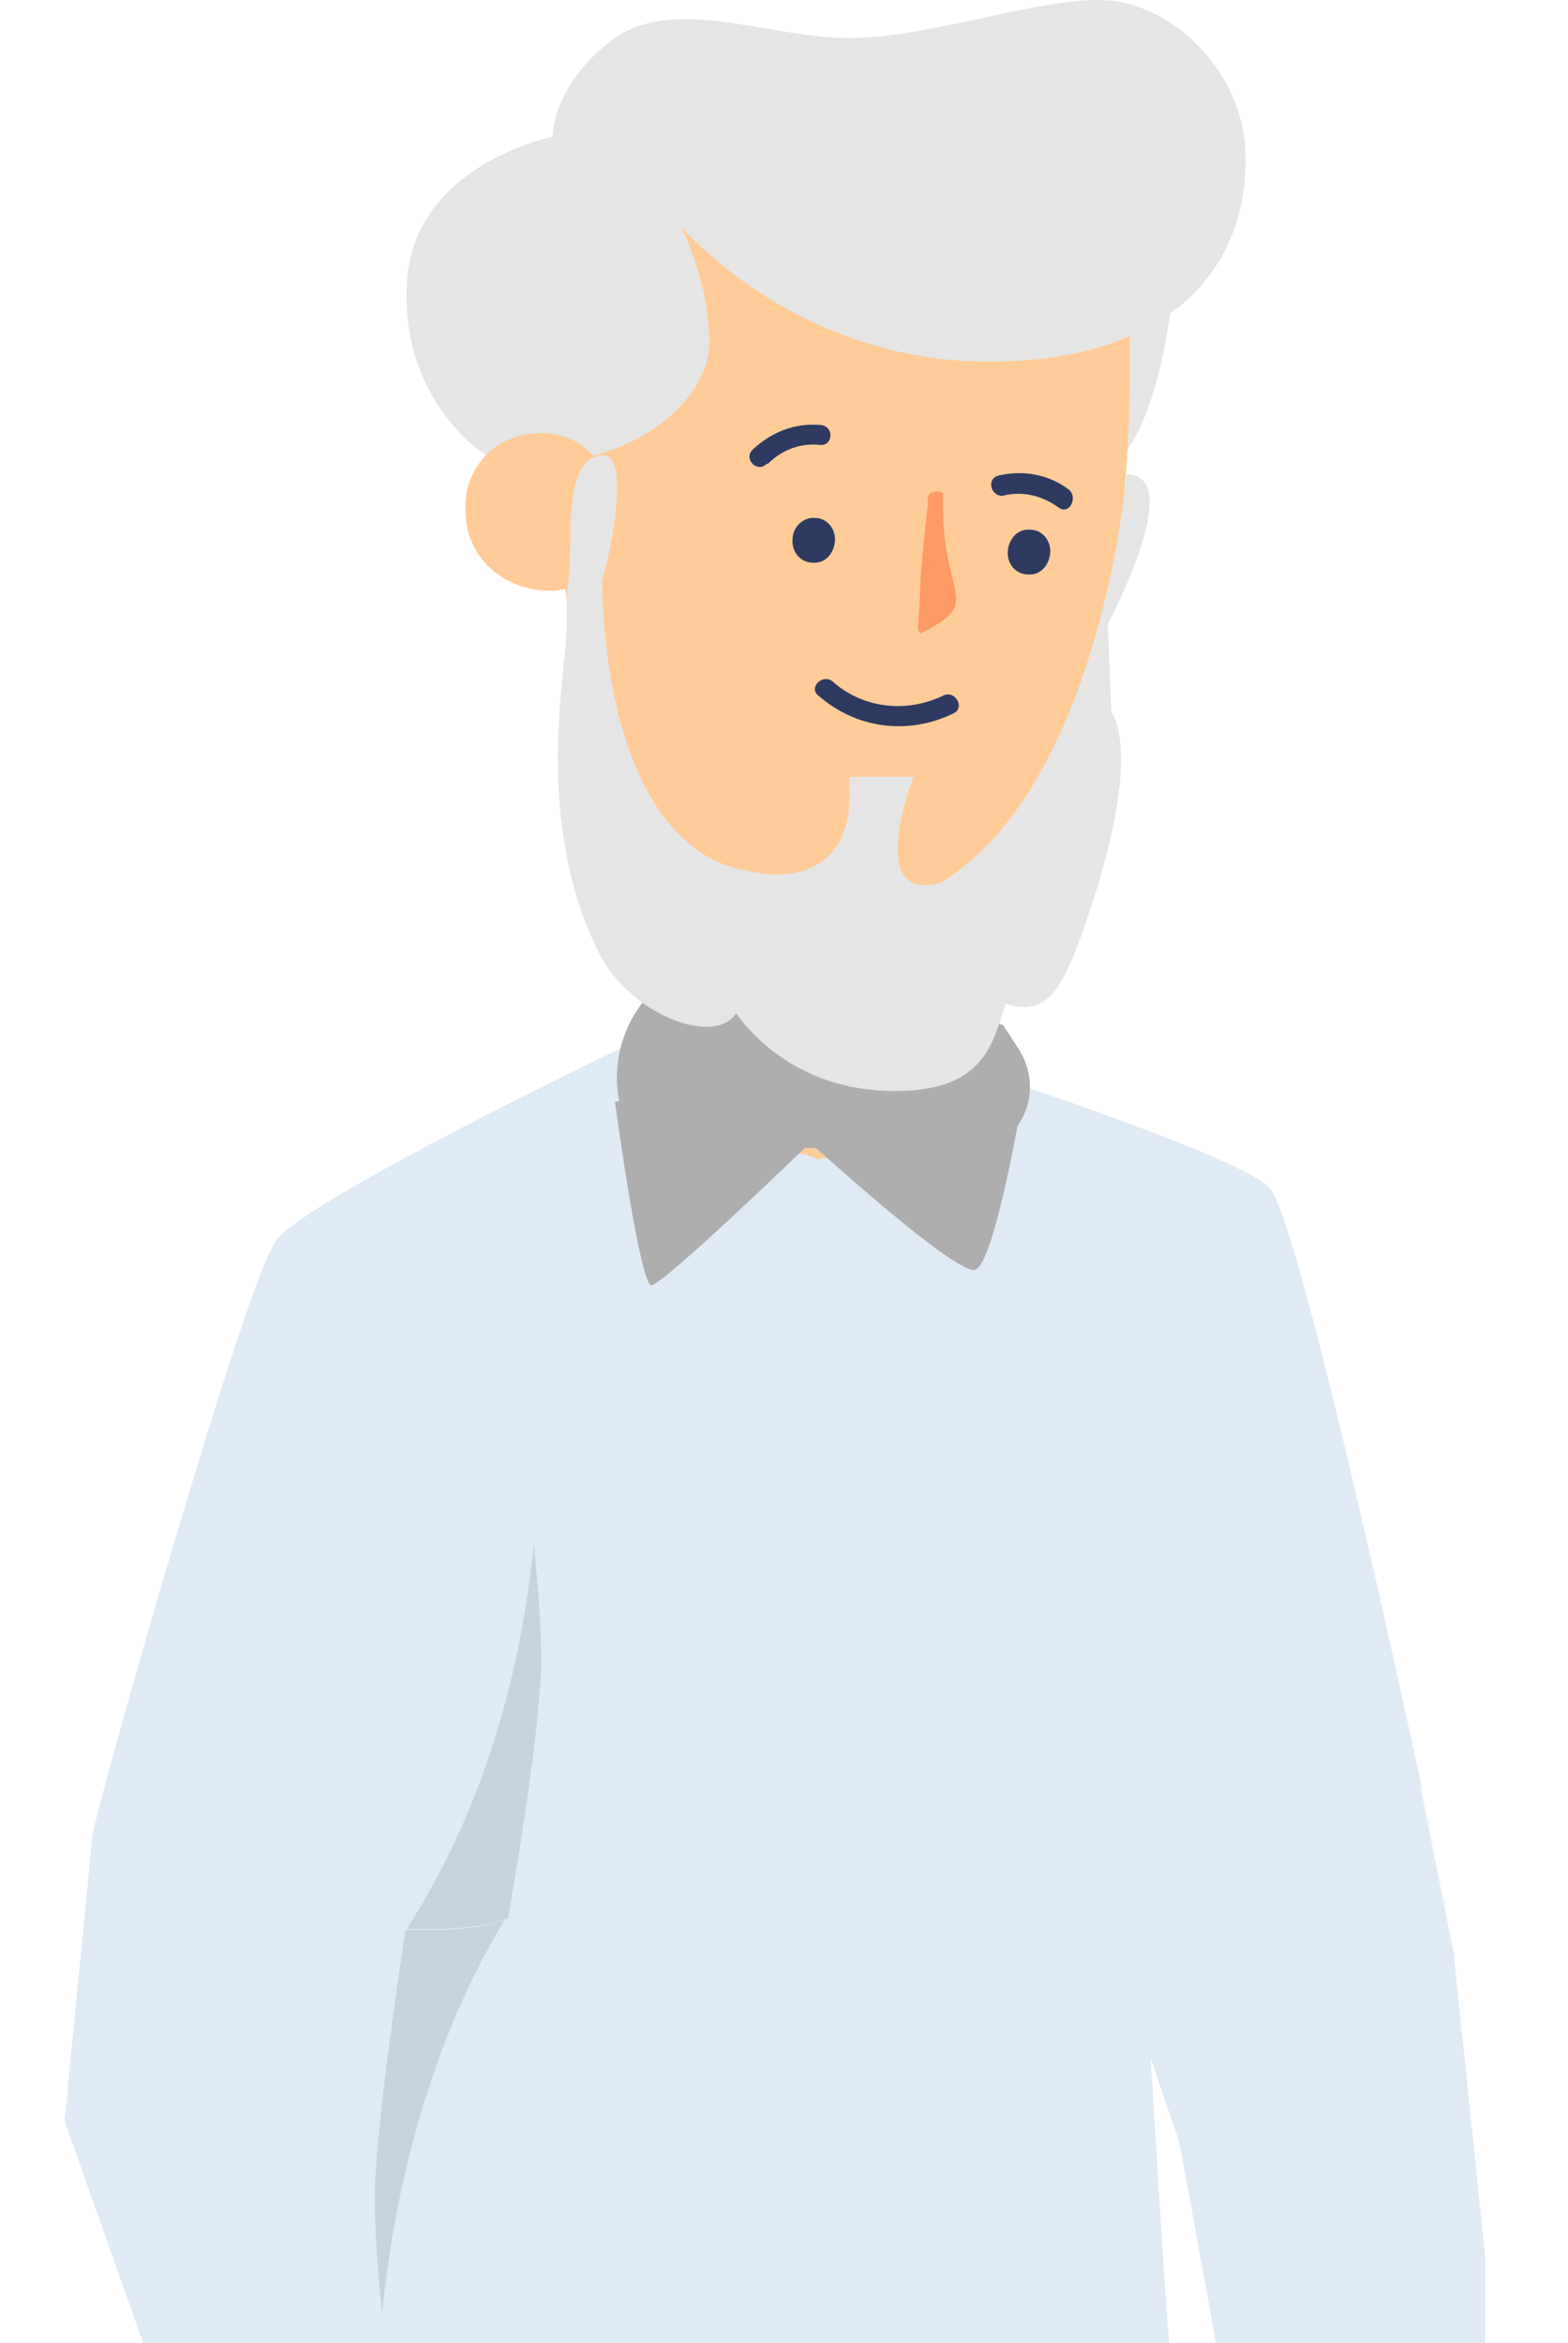<?xml version="1.0" encoding="UTF-8"?>
<svg id="Capa_1" xmlns="http://www.w3.org/2000/svg" xmlns:xlink="http://www.w3.org/1999/xlink" version="1.1" viewBox="0 0 133.312 199.117">
  <!-- Generator: Adobe Illustrator 29.4.0, SVG Export Plug-In . SVG Version: 2.1.0 Build 152)  -->
  <defs>
    <style>
      .st0 {
        fill: none;
      }

      .st1, .st2 {
        fill: #aeaeaf;
      }

      .st3 {
        fill: #ffcca6;
      }

      .st4, .st5 {
        fill: #e5e5e5;
      }

      .st6 {
        fill: #fc9;
      }

      .st6, .st7, .st8, .st9, .st2, .st10, .st5 {
        fill-rule: evenodd;
      }

      .st11 {
        fill: #fff;
      }

      .st12 {
        fill: #352836;
      }

      .st13, .st7 {
        fill: #2f3a60;
      }

      .st8 {
        fill: #f96;
      }

      .st9, .st14 {
        fill: #dfeaf4;
      }

      .st10 {
        isolation: isolate;
        opacity: .1;
      }

      .st15 {
        opacity: 0;
      }

      .st16 {
        clip-path: url(#clippath);
      }

      .st17 {
        fill: #b2b2b2;
      }
    </style>
    <clipPath id="clippath">
      <rect class="st0" x="-48.515" width="222.802" height="199.117"/>
    </clipPath>
  </defs>
  <g class="st16">
    <g class="st15">
      <path class="st11" d="M-48.515,398.017c18.567-2.5,37.134-3.7,55.701-4.6,18.567-.9,37.134-1.3,55.701-1.3s37.134.4,55.701,1.3c18.567.9,37.134,2.2,55.701,4.6-18.567,2.5-37.134,3.7-55.701,4.6s-37.134,1.3-55.701,1.3-37.134-.4-55.701-1.3c-18.567-.9-37.134-2.2-55.701-4.6h0Z"/>
    </g>
    <path class="st17" d="M19.985,386.217c-2.9,2.8-3.8,8.3-1.6,11.1,2.1,2.8,5.7,1,15.6,1.9,10.5,1,13.1,3.6,20.4,2.1,2.9-.6,8.2-2.3,8.2-4.3s-2.5-2.4-11-5.8c-12.1-4.9-12-5.1-14.6-5.7-6.5-1.5-13.1-3-16.9.7h-.1Z"/>
    <path class="st3" d="M32.585,367.817l-.2,19.4c-.4.9-5.7,4.1-10.4,2.2l-2.4-18.8,13-2.7h0v-.1Z"/>
    <path class="st17" d="M90.585,387.917c-2.9,2.8-3.8,8.3-1.6,11.1,2.1,2.8,5.7,1,15.6,1.9,10.5,1,13.1,3.6,20.4,2.1,2.9-.6,8.2-2.3,8.2-4.3s-2.5-2.4-11-5.8c-12.1-4.9-12-5.1-14.6-5.7-6.5-1.5-13.1-3-16.9.7h-.1,0Z"/>
    <path class="st3" d="M103.185,369.517l-.2,19.4c-.4.9-5.7,4.1-10.4,2.2l-2.4-18.8,13-2.7h0v-.1h0Z"/>
    <path class="st5" d="M99.785,24.017s-.9,12.2-5.3,15.7c-4.4,3.5-5.2-16.4-5.2-16.4l10.5.7h0Z"/>
    <polygon class="st2" points="97.485 220.117 107.785 377.517 88.485 377.517 65.085 261.917 57.885 307.917 32.585 378.917 17.185 380.717 26.785 303.917 24.385 216.917 97.485 220.117"/>
    <path class="st9" d="M90.985,155.417c3.5,11.8,11.1,23.1,24.4,22.6,13.3-.5,1.6-35.6,1.6-35.6l-26,13h0Z"/>
    <path class="st6" d="M58.085,63.917l-4.7,36.2,25.2,1.1s-4.9-20.2-4.4-30.5l-16.1-6.8h0Z"/>
    <path class="st8" d="M58.085,63.917l-1,7.5c5.4,6.1,12.8,11.9,18.5,14.4-.9-5.3-1.5-11-1.4-15.1l-16.1-6.8h0Z"/>
    <path class="st6" d="M95.485,17.117s6.5,60.6-23.4,59.3c-29.9-1.3-24.6-42.3-24.1-52.6l.4-8.7,47.1,2.1h0v-.1Z"/>
    <path class="st5" d="M43.785,39.117c9.2,1.1,16.3-4.7,16.5-9.7s-2.4-10.2-2.4-10.2c0,0,9.2,11,25.1,11.5,15.9.4,23.3-7.5,22.9-17.9-.3-6.8-6.2-12.5-11.9-12.8-5.7-.3-15.7,3.5-22.6,3.2s-14.5-3.6-19.5.3c-5,3.9-4.9,8.1-4.9,8.1,0,0-12,2.4-12.4,12.6-.5,10.2,7.1,15.4,8.9,15.4l.3-.6h0v.1Z"/>
    <path class="st7" d="M69.285,44.017c1,0,1.8.9,1.7,2s-.9,1.9-1.9,1.8c-1,0-1.8-.9-1.7-2,0-1,.9-1.9,1.9-1.8h0Z"/>
    <path class="st7" d="M87.585,45.017c1,0,1.8.9,1.7,2s-.9,1.9-1.9,1.8c-1,0-1.8-.9-1.7-2s.9-1.9,1.9-1.8h0Z"/>
    <path class="st8" d="M80.185,41.917c-.3,9,3.6,9.1-1.7,11.8-.4.2-.3,0-.4-.2-.1-.3,0-.5,0-.9.3-3.3-.1-1.9.8-9.8,0-.3-.1-.6.2-.9.4-.2.8-.2,1.1,0h0Z"/>
    <path class="st9" d="M54.885,88.717s4.1,9.5,12.7,9.9,8.5-9.9,8.5-9.9c0,0,29.3,9.2,31.9,12.3,2.7,3.2,12.9,50.9,12.9,50.9,0,0-8.4,5.9-24.1,4.3,0,0,2.1,39,3,47.4.9,8.4,3.3,14.6,2.5,15.5-5.4,6.2-22.1,7.8-29.4,8.5-17.7,1.6-37.4-2.2-52.9-11.1-2-1.1,24.1-69.3,26-77.2"/>
    <path class="st9" d="M19.885,215.917c-2-1.1,5.1-45.4,7-53.3,0,0-18.9-5.5-19-6.7,0-1.3,13-47.2,15.6-50.5,2.7-3.7,31.3-17.3,31.3-17.3,0,0,4.1,9.5,12.7,9.9s-10.4,10.2-10.4,10.2c0,0-9.3,29.9-10.5,33.9"/>
    <path class="st6" d="M122.485,171.517c3.9,26.6-3.7,42.2-.7,55.2s-7.8,26-12.1,28.3c-4.3,2.3-10.2-13.2-9.3-17.8.9-4.5,10.7-7.7,10.8-9.8,0-2.1-9.3-33.9-9.1-48.2s3.1-18.3,7.3-20.2,10.6,3.7,13.2,12.5h-.1,0Z"/>
    <path class="st6" d="M39.585,43.117c-.2,4,3,7,7.1,7.1s5.8-5.4,5.9-6.7c0-1.3-1.5-6.5-6.2-6.7s-6.9,3.5-6.8,6.2h0v.1Z"/>
    <path class="st6" d="M12.985,158.617c-1.8,5.1-3.9,13.1-2.2,20,2.7,11.2,22.9,67.9,22.9,67.9l7.9-6s-8.9-58.6-9.3-63.6c0,0,3.4-5.1,5.8-13-4,.2-8.7-.8-11.1-1.3s-9.8-2.5-14-3.9h0v-.1Z"/>
    <path class="st13" d="M65.285,39.417c1.2-1.2,2.8-1.8,4.5-1.6,1.1,0,1.1-1.6,0-1.7-2.2-.2-4.2.6-5.8,2.1-.8.8.4,2,1.2,1.2h.1Z"/>
    <path class="st13" d="M85.285,42.117c1.7-.4,3.3,0,4.7,1,.9.7,1.7-.8.9-1.5-1.7-1.3-3.9-1.7-6-1.2-1.1.3-.6,1.9.5,1.7h-.1,0Z"/>
    <path class="st13" d="M69.585,59.117c3.2,2.8,7.6,3.4,11.5,1.5,1-.5.1-2-.9-1.5-3.1,1.5-6.8,1.1-9.4-1.2-.8-.7-2.1.5-1.2,1.2h0Z"/>
    <path class="st12" d="M52.285,402.517h0c2.5,0,4.5-2.1,4.4-4.6l-2.5-126.9c-.3-13.8-11.8-24.8-25.5-24.5h-.8c-6.7.1-12.9,2.9-17.6,7.7-4.6,4.8-7.1,11.2-7,17.9,0,2.5,2.1,4.5,4.6,4.4,2.5,0,4.5-2.1,4.4-4.6,0-4.3,1.5-8.3,4.5-11.4s7-4.8,11.2-4.9h.8c8.8-.2,16.2,6.8,16.3,15.7l2.5,126.9c0,2.5,2.1,4.4,4.5,4.4h.2v-.1Z"/>
    <path class="st6" d="M33.685,244.917c1.1,1.5-3.7,9-1.8,12.5,1.9,3.5,14.4,10.7,16.1,6.8s1.8-18.6-7.4-25.7"/>
    <path class="st1" d="M52.285,93.617s2.1,15.6,3.1,15.6,13.5-12.1,13.5-12.1c0,0,12.3,11.2,14,10.8,1.7-.4,4.1-14.9,4.1-14.9l-34.7.6h0Z"/>
    <path class="st1" d="M83.685,97.817h0c3.6-1.3,5-5.5,2.9-8.7l-1.3-2-12.8-4.5-13.9-.8-1.7,1.2c-3.5,2.5-5.2,6.9-4.1,11.2h0l3.4,1.8,6.1,1.4,21.6.5h-.2v-.1Z"/>
    <path class="st4" d="M94.485,60.517l-.3-7.5s6.8-12.7,1.6-12.7c0,0-2.2,26.4-15.8,34.7-6.6,1.8-2.3-9-2.3-9h-5.5c.9,9.9-7.5,8.2-7.5,8.2l-2-.4c-6.1-1.5-11.1-9.2-11.5-24.3,0,0,3.1-11.6-.3-10.8s-1.9,8.6-2.7,11.6c0,0,0-.5,0,3s-2.9,16.3,2.7,27.6c2.7,5.4,9.9,8,11.7,5.2,1.9,2.6,6.1,6.6,13.5,6.6s8.3-3.8,9.4-7.4c3.5,1,4.8-.8,7.1-7.7,4.7-14,1.9-17.1,1.9-17.1h0Z"/>
    <polygon class="st14" points="7.885 155.817 5.485 180.217 27.485 242.417 43.885 238.617 34.585 178.017 43.085 163.117 7.885 155.817"/>
    <path class="st10" d="M34.585,163.917c2-3.2,9-14.1,10.8-32.8.5,4.9.7,9.1.6,11-.3,7.1-2.8,20.9-2.8,20.9-1.9.8-5.3,1-8.5.9h-.1Z"/>
    <path class="st10" d="M42.885,163.217c-2,3.2-8.6,14.8-10.4,33.5-.5-4.9-.7-9.1-.6-11,.3-7.1,2.6-21.7,2.6-21.7,1.7-.1,4.7.3,8.3-.8h.1Z"/>
    <path class="st9" d="M120.785,151.917l2.8,14,2.7,26v29.8l-18.5,1.5-7.5-41.1s-5.6-16.2-5.4-16.8,1.9-9.2,1.9-9.2l24.1-4.3h-.1v.1h0Z"/>
  </g>
</svg>
